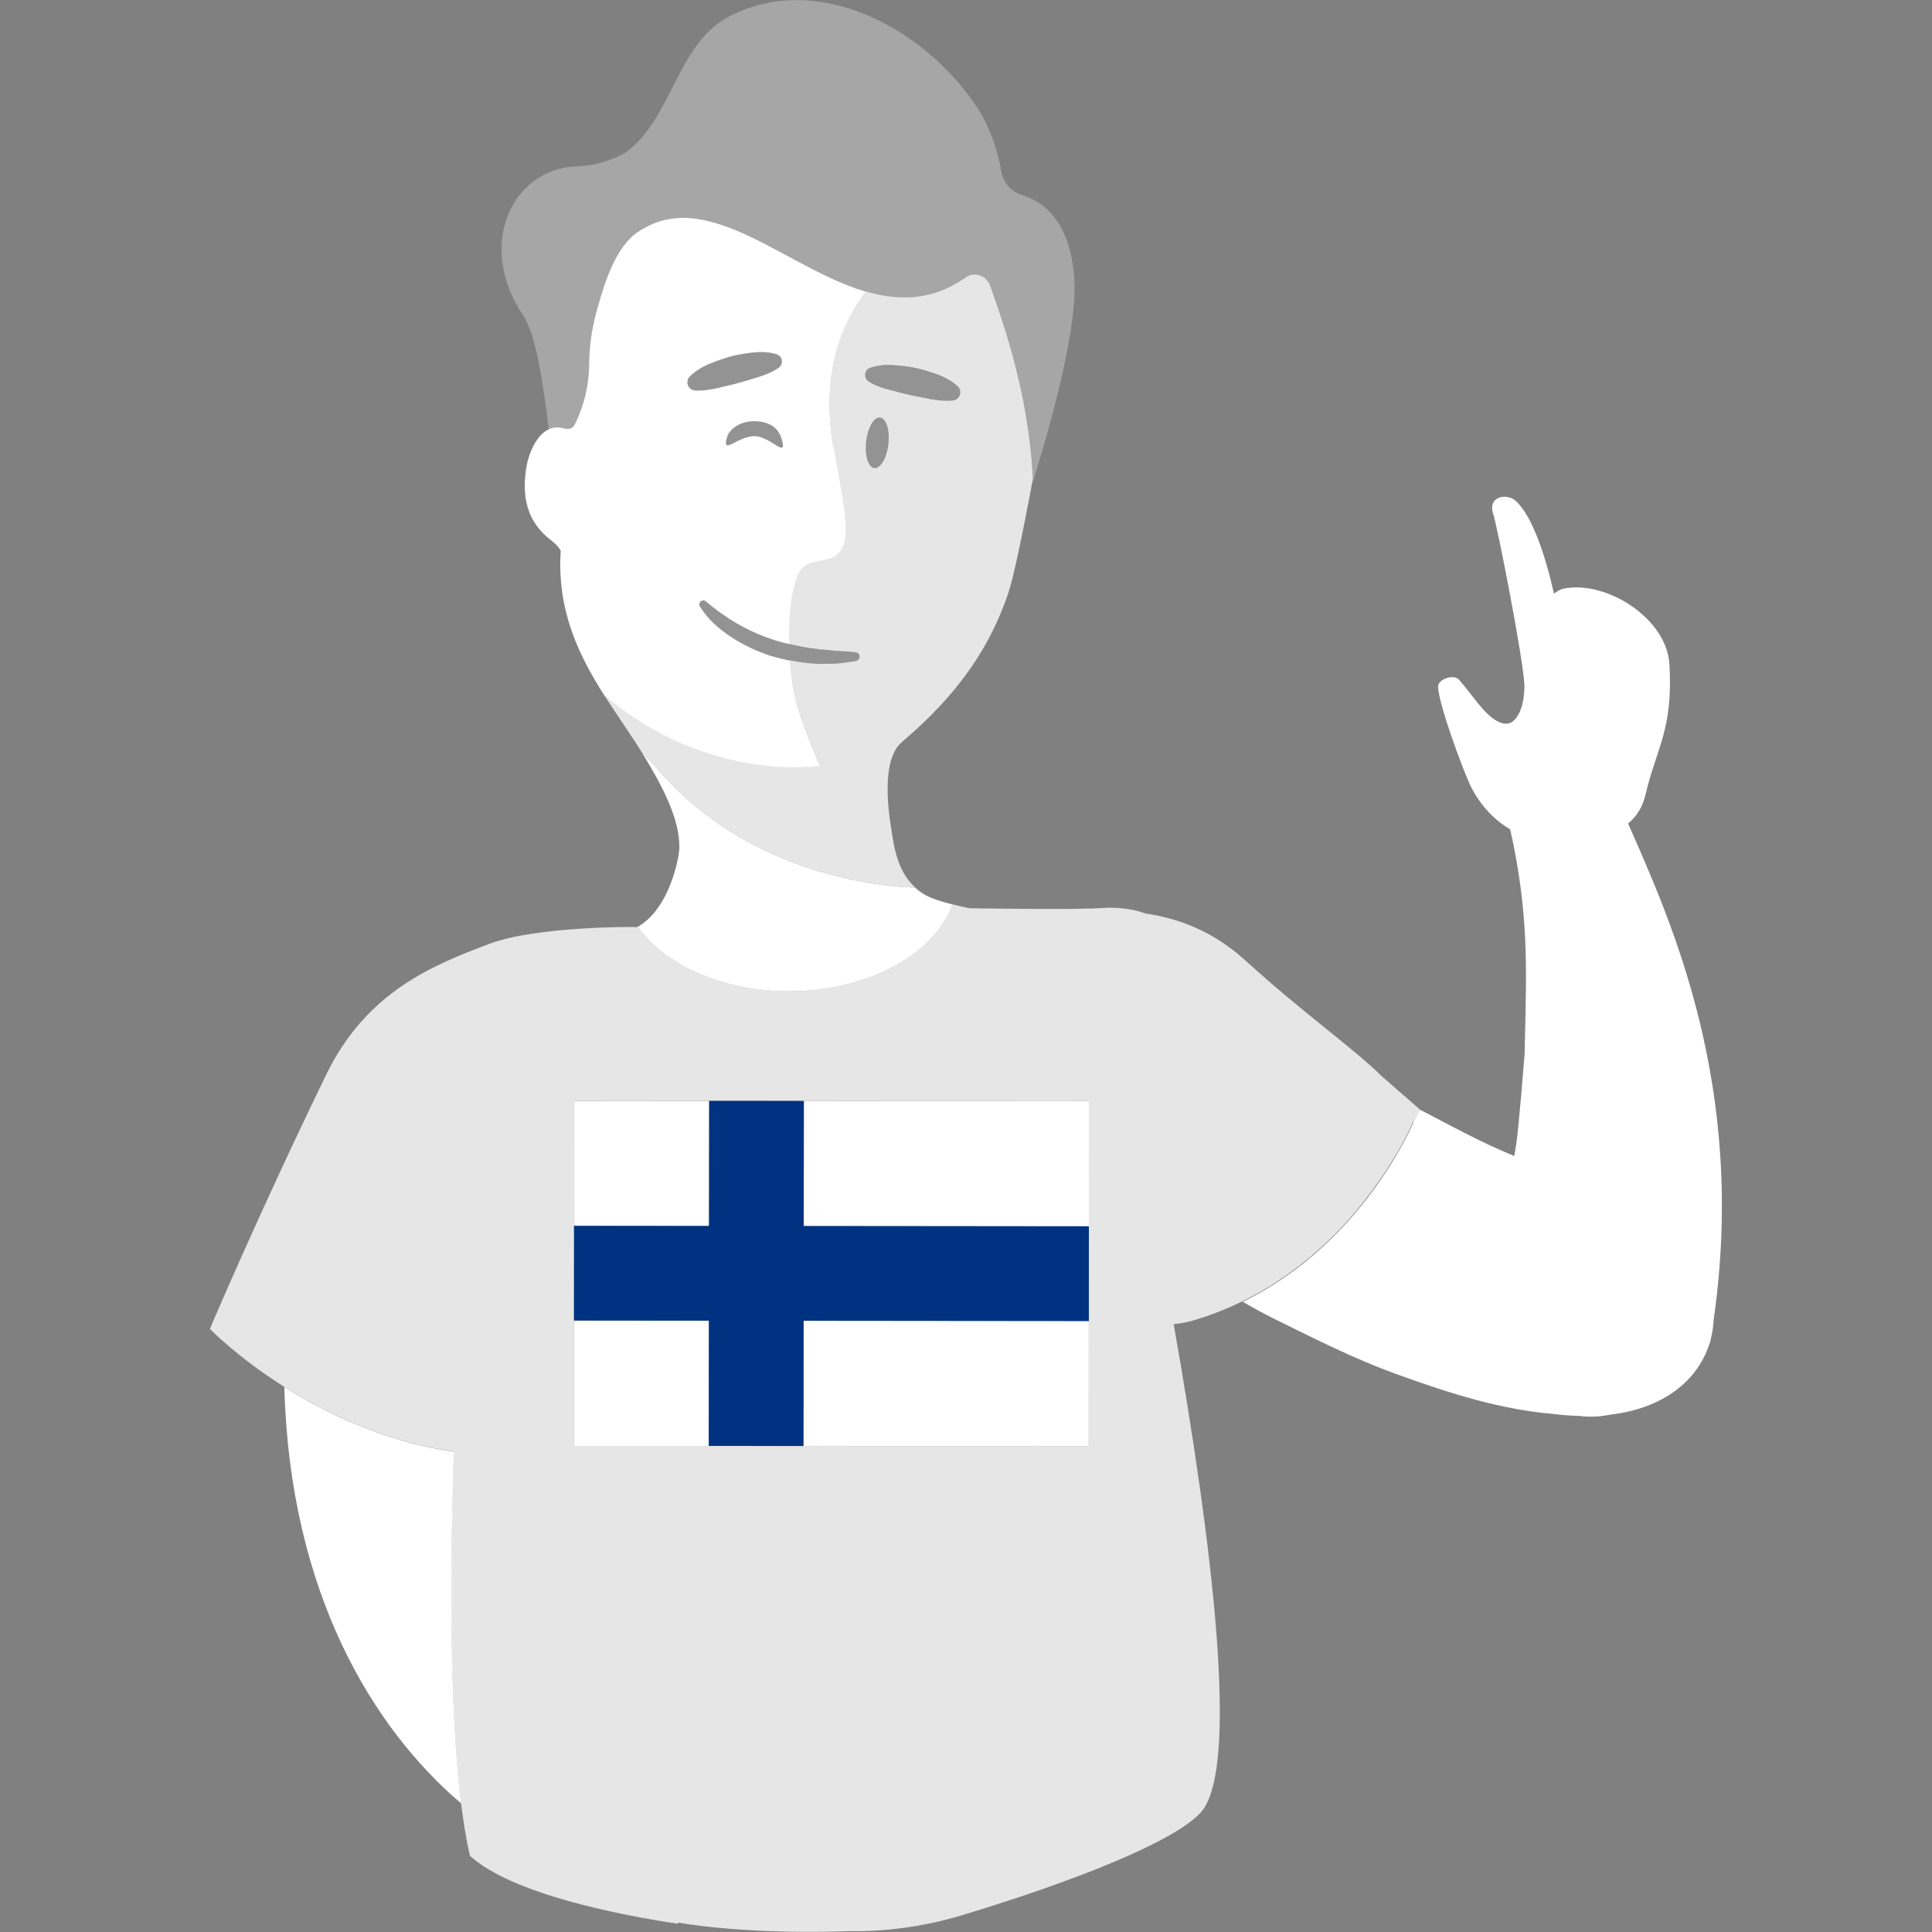 <svg viewBox="0 0 300 300" xmlns="http://www.w3.org/2000/svg"><rect x="0" y="0" width="300" height="300" fill="#808080" stroke="none"/><g fill="#fff"><path d="m 70.47 225.42 c -1.59 -.24 -3.15 -.51 -4.66 -.86 -.16 -.04 -.31 -.08 -.46 -.11 -.67 -.16 -1.33 -.33 -1.98 -.51 -.21 -.06 -.41 -.11 -.62 -.17 -.68 -.19 -1.36 -.4 -2.02 -.61 -.11 -.03 -.22 -.07 -.33 -.1 -.74 -.24 -1.46 -.49 -2.17 -.75 -.26 -.09 -.51 -.19 -.77 -.29 -.46 -.17 -.91 -.35 -1.35 -.52 -.3 -.12 -.59 -.24 -.88 -.36 -.41 -.17 -.82 -.35 -1.22 -.52 -.3 -.13 -.6 -.26 -.89 -.39 -.56 -.26 -1.11 -.51 -1.65 -.78 -.34 -.16 -.66 -.33 -.99 -.5 -.28 -.14 -.55 -.28 -.83 -.42 -.34 -.18 -.67 -.35 -1 -.53 -.25 -.13 -.49 -.27 -.73 -.4 -.65 -.36 -1.28 -.72 -1.89 -1.08 -.16 -.09 -.32 -.19 -.48 -.28 -.31 -.18 -.6 -.37 -.89 -.55 -.17 -.11 -.34 -.21 -.51 -.32 .85 32.13 13.9 53.14 27.47 64.68 -1.73 -13.91 -1.79 -34.12 -1.14 -54.63 z"/><path d="m 85.64 66.49 c .12 -.04 .24 -.07 .37 -.09 .06 -.01 .13 -.01 .19 -.02 .1 -.01 .19 -.02 .29 -.02 .17 0 .34 .01 .52 .04 .58 .09 1.2 .35 1.72 .07 .32 -.18 .51 -.52 .66 -.85 1.35 -2.83 2.07 -5.95 2.09 -9.09 s .49 -5.91 1.37 -8.97 c 1.08 -3.76 2.72 -9.19 6.18 -11.53 .3 -.2 .6 -.38 .9 -.56 .08 -.05 .17 -.09 .25 -.14 .25 -.13 .49 -.26 .74 -.37 .06 -.03 .13 -.06 .19 -.09 .3 -.13 .6 -.25 .9 -.36 .08 -.03 .16 -.05 .24 -.08 .24 -.08 .48 -.15 .71 -.21 .09 -.02 .18 -.05 .27 -.07 .3 -.07 .6 -.13 .9 -.18 .06 -.01 .12 -.01 .18 -.02 .25 -.04 .5 -.06 .76 -.08 .11 -.01 .21 -.02 .32 -.02 .24 -.01 .47 -.02 .71 -.02 h .24 c .29 0 .58 .02 .88 .04 .12 .01 .25 .02 .37 .04 .19 .02 .38 .04 .57 .07 .13 .02 .26 .03 .39 .06 .28 .04 .55 .09 .83 .15 .16 .03 .31 .07 .46 .11 s .3 .07 .45 .11 c .17 .04 .35 .09 .52 .14 .12 .03 .24 .07 .36 .1 .38 .11 .77 .24 1.16 .37 .05 .02 .1 .03 .14 .05 .24 .08 .48 .17 .71 .26 l .09 .03 c 6.8 2.59 13.93 7.78 21.17 9.92 .91 .27 1.83 .49 2.75 .65 .17 .03 .34 .06 .51 .08 .39 .06 .78 .11 1.16 .14 .24 .02 .48 .04 .72 .05 .22 .01 .43 .02 .65 .03 .39 .01 .79 -.01 1.18 -.03 .18 -.01 .36 -.03 .54 -.04 .43 -.04 .85 -.09 1.28 -.16 .12 -.02 .25 -.05 .37 -.07 .4 -.08 .81 -.18 1.21 -.29 .1 -.03 .19 -.05 .29 -.08 .47 -.14 .94 -.32 1.41 -.51 .11 -.05 .22 -.09 .33 -.14 .48 -.21 .95 -.44 1.43 -.7 .09 -.05 .17 -.1 .26 -.15 .5 -.29 1.01 -.6 1.51 -.95 .15 -.11 .31 -.18 .47 -.25 .03 -.01 .07 -.03 .1 -.04 .16 -.06 .32 -.09 .48 -.11 .03 0 .05 0 .08 -.01 .15 -.01 .3 -.01 .44 0 .03 0 .05 0 .08 .01 .16 .02 .32 .06 .47 .11 .03 .01 .07 .03 .1 .04 .15 .06 .31 .13 .45 .22 s .27 .2 .4 .31 c .04 .04 .07 .07 .11 .11 .09 .09 .17 .19 .24 .3 .03 .04 .06 .08 .09 .13 .09 .15 .17 .31 .24 .48 .25 .7 .55 1.56 .89 2.54 .24 .69 .49 1.42 .76 2.24 .16 .49 .33 1 .5 1.54 .36 1.14 .73 2.38 1.1 3.7 .06 .21 .12 .44 .18 .65 .14 .51 .28 1.02 .41 1.56 .07 .26 .13 .53 .2 .79 .13 .54 .26 1.08 .39 1.64 .06 .25 .12 .5 .18 .76 .18 .81 .36 1.64 .53 2.49 .27 1.38 .52 2.82 .73 4.29 .17 1.15 .31 2.33 .44 3.53 .03 .28 .06 .55 .08 .83 .1 1.11 .19 2.23 .25 3.38 l -.02 .11 c -.02 .11 -.05 .29 -.1 .55 1.53 -4.79 6.93 -22.5 6.53 -31.19 -.45 -9.55 -4.96 -12.56 -8.07 -13.5 -1.71 -.52 -3.01 -1.94 -3.3 -3.7 -.51 -3.08 -1.53 -6 -2.96 -8.68 -7.77 -12.95 -25.16 -22.82 -39.4 -15.33 -8.05 4.36 -8.64 15.53 -15.86 21.02 -2.3 1.34 -4.96 2.1 -7.72 2.2 -9.98 .36 -15.64 12.17 -8.36 23.03 2.04 3.05 3.07 10.02 4.05 17.83 .13 -.06 .26 -.12 .4 -.16 .02 -.01 .04 -.01 .06 -.02 z" opacity=".3"/><path d="m 121.42 68.26 c -.41 -1.43 -1.43 -2.69 -3.93 -2.83 -2.65 -.15 -4.22 1.36 -4.53 2.34 -1.02 3.21 1.66 -.18 4.36 -.03 1.57 .09 3.17 1.53 3.89 1.76 .13 -.06 .26 -.12 .38 -.18 .03 -.19 -.01 -.52 -.17 -1.05 z" opacity=".15"/><path d="m 101.15 118.29 c 13.08 16.05 32.16 19.23 40.9 19.53 .5 .62 1.42 1.14 2.53 1.59 -.43 -.2 -.85 -.42 -1.21 -.65 l -.06 -.04 c -.29 -.19 -.56 -.38 -.81 -.59 l -.02 -.01 c -.51 -.42 -.95 -.87 -1.32 -1.34 l -.05 -.06 c -.37 -.47 -.68 -.96 -.94 -1.46 l -.03 -.06 c -.13 -.25 -.25 -.5 -.36 -.75 l -.03 -.07 c -.21 -.51 -.39 -1.02 -.54 -1.54 l -.03 -.1 c -.07 -.25 -.14 -.5 -.2 -.75 l -.01 -.05 c -.06 -.24 -.11 -.47 -.15 -.71 l -.02 -.1 c -.05 -.24 -.09 -.47 -.13 -.7 l -.02 -.13 c -.04 -.22 -.08 -.44 -.11 -.66 -.08 -.45 -.16 -.96 -.24 -1.53 -.08 -.56 -.17 -1.18 -.24 -1.83 s -.14 -1.33 -.18 -2.02 -.06 -1.4 -.05 -2.1 .05 -1.39 .13 -2.06 c .12 -1 .33 -1.95 .66 -2.78 s .79 -1.54 1.41 -2.07 c 5.38 -4.62 10.11 -9.69 13.57 -16.23 1.15 -2.18 2.16 -4.52 3.01 -7.06 .15 -.45 .32 -1.07 .51 -1.8 .05 -.18 .09 -.37 .14 -.57 .14 -.59 .3 -1.24 .45 -1.92 .1 -.46 .21 -.93 .31 -1.41 s .21 -.98 .32 -1.48 .21 -1 .31 -1.51 c .1 -.5 .21 -1.01 .31 -1.5 .59 -2.93 1.1 -5.62 1.32 -6.81 .05 -.26 .08 -.45 .1 -.55 l .02 -.11 c -.06 -1.14 -.15 -2.27 -.25 -3.38 -.03 -.28 -.05 -.55 -.08 -.83 -.11 -1.09 -.24 -2.17 -.39 -3.22 -.02 -.11 -.03 -.21 -.05 -.32 -.22 -1.47 -.46 -2.91 -.73 -4.29 -.17 -.85 -.34 -1.68 -.53 -2.49 -.06 -.26 -.12 -.51 -.18 -.76 -.13 -.56 -.26 -1.11 -.39 -1.64 -.07 -.27 -.13 -.53 -.2 -.79 -.14 -.53 -.28 -1.05 -.41 -1.56 -.06 -.22 -.12 -.44 -.18 -.65 -.2 -.7 -.39 -1.38 -.59 -2.03 -.17 -.57 -.34 -1.13 -.51 -1.66 s -.34 -1.05 -.5 -1.54 c -.27 -.81 -.52 -1.55 -.76 -2.24 -.34 -.98 -.65 -1.84 -.89 -2.54 -.06 -.17 -.14 -.33 -.24 -.48 -.03 -.04 -.06 -.09 -.09 -.13 -.07 -.11 -.15 -.21 -.24 -.3 -.04 -.04 -.07 -.08 -.11 -.11 -.12 -.12 -.26 -.23 -.4 -.31 -.14 -.09 -.29 -.16 -.45 -.22 -.03 -.01 -.07 -.03 -.1 -.04 -.15 -.05 -.31 -.09 -.47 -.11 -.03 0 -.05 0 -.08 -.01 -.15 -.02 -.3 -.02 -.44 0 -.03 0 -.05 0 -.08 .01 -.16 .02 -.32 .06 -.48 .11 -.03 .01 -.07 .03 -.1 .04 -.16 .06 -.32 .14 -.47 .25 -5.21 3.67 -10.43 3.71 -15.6 2.18 -3.66 4.91 -6.97 12.33 -5.06 23.97 .66 4.04 1.61 8.05 1.89 12.13 .12 1.78 -.08 3.85 -1.54 4.88 -1.43 1 -3.55 .6 -4.91 1.7 -.76 .62 -1.13 1.59 -1.4 2.53 -.74 2.6 -1 6.06 -.9 9.53 .59 .15 1.18 .28 1.78 .39 l .3 .06 c .63 .12 1.26 .22 1.91 .29 1.03 .18 2.09 .18 3.14 .34 1.05 .07 2.12 .1 3.19 .22 l .06 .01 c .38 .04 .65 .38 .61 .76 -.04 .31 -.28 .55 -.57 .6 -1.09 .18 -2.2 .34 -3.31 .41 -.56 .02 -1.12 .03 -1.67 .03 -.56 .02 -1.12 0 -1.68 -.06 -.6 -.04 -1.2 -.1 -1.8 -.18 -.03 0 -.06 -.01 -.09 -.02 -.57 -.08 -1.15 -.18 -1.71 -.29 .21 2.63 .63 5.14 1.18 7.14 .88 3.16 3.49 9.19 3.49 9.19 s -17.13 2.86 -33.45 -10.87 c .02 .04 .04 .08 .06 .11 .96 1.5 1.94 2.95 2.9 4.38 1.08 1.61 2.14 3.19 3.1 4.77 -.09 -.15 -.18 -.3 -.27 -.45 l 1.47 1.44 z m 36.8 -49.33 c -.14 1.21 -.5 2.25 -.96 2.92 -.37 .54 -.79 .86 -1.21 .81 -.12 -.01 -.23 -.05 -.34 -.12 -.21 -.13 -.4 -.36 -.55 -.66 -.31 -.61 -.48 -1.51 -.45 -2.55 .01 -.26 .02 -.52 .05 -.8 .24 -2.17 1.22 -3.84 2.17 -3.73 .32 .04 .59 .28 .8 .64 .11 .19 .21 .4 .29 .65 .06 .19 .11 .39 .15 .61 .08 .43 .11 .92 .1 1.43 -.01 .26 -.02 .52 -.05 .8 z m -3.46 -11.37 c .14 -.21 .34 -.37 .56 -.45 .47 -.18 .93 -.28 1.39 -.35 .14 -.02 .28 -.05 .42 -.07 .3 -.04 .6 -.05 .9 -.06 s .6 .01 .89 .03 c 1.18 .09 2.37 .19 3.52 .45 .72 .15 1.43 .36 2.14 .58 .42 .14 .85 .27 1.27 .42 1.1 .43 2.17 .98 3.11 1.83 .26 .24 .4 .56 .42 .89 .01 .16 -.02 .33 -.07 .48 s -.14 .31 -.26 .44 c -.11 .12 -.24 .22 -.39 .29 s -.29 .11 -.45 .13 h -.02 c -.91 .08 -1.76 .02 -2.59 -.09 -.28 -.04 -.55 -.08 -.82 -.13 -.46 -.1 -.93 -.18 -1.39 -.27 -.17 -.03 -.34 -.07 -.5 -.1 -.45 -.09 -.9 -.18 -1.34 -.28 -.54 -.11 -1.07 -.25 -1.6 -.39 s -1.07 -.28 -1.6 -.41 c -.27 -.07 -.54 -.14 -.8 -.22 -.27 -.08 -.53 -.17 -.8 -.28 -.53 -.2 -1.07 -.44 -1.6 -.79 l -.01 -.01 -.01 -.01 c -.14 -.09 -.25 -.2 -.33 -.33 -.09 -.13 -.14 -.27 -.18 -.42 s -.03 -.3 -.01 -.45 .08 -.3 .17 -.44 z" opacity=".8"/><path d="m 134.5 58.9 c .09 .13 .2 .24 .33 .33 l .01 .01 .01 .01 c .53 .35 1.06 .58 1.6 .79 .27 .11 .53 .2 .8 .28 s .54 .16 .8 .22 c .54 .13 1.07 .27 1.6 .41 s 1.07 .27 1.6 .39 c .44 .1 .89 .19 1.34 .28 .17 .03 .34 .07 .5 .1 .46 .09 .93 .18 1.39 .27 .27 .05 .55 .09 .82 .13 .83 .11 1.68 .17 2.59 .09 h .02 c .16 -.02 .31 -.06 .45 -.13 s .27 -.17 .39 -.29 c .12 -.13 .21 -.28 .26 -.44 s .08 -.32 .07 -.48 c -.02 -.33 -.16 -.65 -.42 -.88 -.94 -.85 -2.01 -1.4 -3.11 -1.83 -.42 -.15 -.84 -.28 -1.27 -.42 -.71 -.23 -1.42 -.43 -2.14 -.58 -1.16 -.26 -2.34 -.37 -3.52 -.45 -.3 -.02 -.59 -.03 -.89 -.03 s -.6 .02 -.9 .06 c -.14 .02 -.28 .05 -.42 .07 -.46 .07 -.92 .17 -1.39 .35 -.22 .09 -.42 .24 -.56 .45 -.09 .14 -.15 .28 -.17 .44 -.03 .15 -.02 .3 .01 .45 s .09 .29 .18 .42 z" opacity=".15"/><path d="m 107.98 60.64 h .02 c .61 .03 1.19 -.01 1.75 -.08 .33 -.04 .65 -.1 .97 -.16 .23 -.04 .45 -.09 .68 -.14 .54 -.14 1.07 -.26 1.61 -.39 s 1.07 -.26 1.6 -.4 c .96 -.25 1.91 -.56 2.87 -.85 .1 -.03 .2 -.06 .3 -.09 .27 -.08 .53 -.16 .79 -.26 s .53 -.2 .79 -.32 c .52 -.23 1.04 -.49 1.56 -.86 l .02 -.01 c .05 -.03 .08 -.08 .13 -.12 .13 -.13 .24 -.27 .3 -.45 .05 -.15 .07 -.31 .06 -.46 -.02 -.31 -.16 -.59 -.39 -.8 -.11 -.1 -.25 -.18 -.4 -.24 -.31 -.11 -.61 -.18 -.92 -.23 s -.61 -.08 -.91 -.1 c -.58 -.04 -1.16 -.02 -1.73 .04 -.02 0 -.04 0 -.06 0 -1.18 .14 -2.36 .3 -3.5 .61 -.29 .07 -.57 .17 -.85 .26 -.44 .14 -.88 .28 -1.31 .44 -.4 .15 -.8 .3 -1.2 .46 -.27 .12 -.54 .25 -.8 .38 -.27 .14 -.53 .28 -.78 .44 -.51 .32 -1 .69 -1.44 1.14 -.11 .11 -.2 .24 -.27 .38 s -.1 .3 -.11 .47 c -.01 .18 .02 .35 .08 .5 .18 .47 .62 .81 1.15 .83 z" opacity=".15"/><path d="m 129.37 69.25 c -1.91 -11.64 1.4 -19.06 5.06 -23.97 -7.24 -2.13 -14.36 -7.33 -21.16 -9.92 l -.09 -.03 c -.24 -.09 -.48 -.18 -.71 -.26 -.05 -.02 -.1 -.03 -.14 -.05 -.39 -.13 -.77 -.26 -1.16 -.37 -.12 -.04 -.24 -.07 -.36 -.1 -.18 -.05 -.35 -.09 -.52 -.14 -.15 -.04 -.3 -.07 -.45 -.11 -.16 -.04 -.31 -.07 -.46 -.11 -.28 -.06 -.55 -.11 -.83 -.15 -.13 -.02 -.26 -.04 -.39 -.06 -.19 -.03 -.38 -.05 -.57 -.07 -.13 -.01 -.25 -.03 -.37 -.04 -.29 -.02 -.59 -.04 -.88 -.04 -.08 0 -.16 0 -.24 0 -.24 0 -.47 .01 -.71 .02 -.11 .01 -.21 .01 -.32 .02 -.25 .02 -.5 .05 -.76 .08 -.06 .01 -.12 .01 -.18 .02 -.3 .05 -.6 .11 -.9 .18 -.09 .02 -.18 .05 -.27 .07 -.24 .06 -.48 .13 -.71 .21 -.08 .03 -.16 .05 -.24 .08 -.3 .11 -.6 .22 -.9 .36 -.06 .03 -.13 .06 -.19 .09 -.25 .11 -.49 .24 -.74 .37 -.08 .05 -.17 .09 -.25 .14 -.3 .17 -.6 .35 -.9 .56 -3.45 2.34 -5.1 7.76 -6.18 11.53 -.88 3.06 -1.35 5.83 -1.37 8.97 s -.74 6.26 -2.09 9.09 c -.16 .33 -.34 .67 -.66 .85 -.51 .28 -1.14 .02 -1.72 -.07 -.18 -.03 -.35 -.04 -.52 -.04 -.1 0 -.19 .01 -.29 .02 -.06 .01 -.13 .01 -.19 .02 -.13 .02 -.25 .05 -.37 .09 -.02 .01 -.04 .01 -.06 .02 -.14 .05 -.27 .1 -.4 .16 -1.96 .95 -3.1 3.85 -3.42 5.74 -.79 4.64 .01 8.63 3.87 11.53 .67 .51 1.12 1.02 1.44 1.56 -.62 9.36 2.87 16.39 6.88 22.66 -.02 -.04 -.04 -.08 -.06 -.11 16.32 13.72 33.45 10.87 33.45 10.87 s -2.61 -6.03 -3.49 -9.19 c -.56 -2 -.97 -4.51 -1.18 -7.14 l -.04 -.01 c -1 -.2 -2 -.45 -2.98 -.74 -2.15 -.72 -4.21 -1.68 -6.11 -2.92 -1.89 -1.25 -3.62 -2.74 -4.86 -4.75 -.18 -.29 -.09 -.67 .2 -.85 .23 -.14 .53 -.11 .73 .06 l .06 .05 c 1.54 1.33 3.28 2.54 5.07 3.56 1.8 1.03 3.72 1.83 5.69 2.47 .7 .21 1.41 .39 2.12 .57 -.11 -3.47 .15 -6.93 .9 -9.53 .27 -.94 .64 -1.92 1.4 -2.53 1.36 -1.1 3.48 -.7 4.91 -1.7 1.46 -1.03 1.66 -3.1 1.54 -4.88 -.28 -4.09 -1.22 -8.09 -1.89 -12.13 z m -18.66 -8.85 c -.32 .06 -.64 .12 -.97 .16 -.56 .07 -1.14 .11 -1.75 .08 h -.02 c -.53 -.02 -.97 -.36 -1.15 -.83 -.06 -.16 -.09 -.33 -.08 -.5 s .05 -.33 .11 -.47 .16 -.28 .27 -.38 c .45 -.45 .94 -.82 1.44 -1.14 .26 -.16 .52 -.31 .78 -.44 s .53 -.26 .8 -.38 c .4 -.16 .8 -.31 1.2 -.46 .43 -.16 .87 -.3 1.31 -.44 .28 -.09 .56 -.19 .85 -.26 1.14 -.31 2.32 -.47 3.5 -.61 h .06 c .57 -.06 1.14 -.09 1.73 -.04 .3 .02 .6 .05 .91 .1 s .61 .13 .92 .23 c .15 .05 .29 .13 .41 .24 .23 .2 .37 .49 .39 .8 .01 .15 -.01 .31 -.06 .46 -.06 .18 -.17 .33 -.3 .45 -.04 .04 -.08 .09 -.13 .12 l -.02 .01 c -.51 .37 -1.03 .63 -1.56 .86 -.26 .12 -.52 .22 -.79 .32 s -.53 .18 -.79 .26 c -.1 .03 -.2 .06 -.3 .09 -.96 .29 -1.91 .6 -2.87 .85 -.53 .14 -1.06 .28 -1.6 .4 -.54 .13 -1.07 .25 -1.61 .39 -.23 .05 -.45 .09 -.68 .14 z m 10.48 9.09 c -.72 -.23 -2.32 -1.67 -3.89 -1.76 -2.7 -.15 -5.37 3.25 -4.36 .03 .31 -.98 1.88 -2.48 4.53 -2.34 2.5 .14 3.52 1.4 3.93 2.83 .15 .53 .2 .86 .17 1.05 -.04 .21 -.17 .25 -.38 .18 z"/><path d="m 114.71 96.99 c -1.79 -1.02 -3.53 -2.23 -5.07 -3.56 l -.06 -.05 c -.2 -.17 -.49 -.2 -.73 -.06 -.29 .18 -.38 .56 -.2 .85 1.24 2.01 2.97 3.5 4.86 4.75 1.9 1.24 3.97 2.2 6.11 2.92 .98 .29 1.98 .54 2.98 .74 l .04 .01 c .57 .11 1.14 .21 1.71 .29 .03 0 .06 .01 .09 .02 .6 .08 1.2 .15 1.8 .18 .56 .06 1.12 .08 1.68 .06 .56 0 1.12 -.01 1.67 -.03 1.11 -.08 2.22 -.23 3.31 -.41 .3 -.05 .54 -.29 .57 -.6 .04 -.38 -.23 -.72 -.61 -.76 l -.06 -.01 c -1.08 -.12 -2.14 -.15 -3.19 -.22 -1.05 -.16 -2.1 -.16 -3.14 -.34 -.64 -.07 -1.27 -.18 -1.91 -.29 -.1 -.02 -.2 -.04 -.3 -.06 -1.32 -.26 -2.62 -.59 -3.9 -.96 -1.97 -.65 -3.89 -1.44 -5.69 -2.47 z" opacity=".15"/><path d="m 137.94 68.97 c -.24 2.17 -1.22 3.84 -2.18 3.73 s -1.54 -1.95 -1.3 -4.12 1.22 -3.84 2.18 -3.73 1.54 1.95 1.3 4.12" opacity=".15"/><path d="m 122.53 153.93 c -10.34 0 -19.28 -4.08 -23.52 -10 5.07 -2.91 6.42 -10.88 6.47 -12.1 .18 -4.77 -2.96 -10.29 -5.53 -14.53 -.09 -.15 -.18 -.3 -.27 -.45 l 1.47 1.44 c 13.08 16.05 32.16 19.23 40.9 19.53 .5 .62 1.42 1.14 2.53 1.59 1 .4 2.16 .74 3.33 1.03 -2.82 7.74 -13.11 13.48 -25.38 13.48 z"/><path d="m 124.8 190.39 c 14.74 .01 29.48 .02 44.28 .04 v 7.22 c .01 -11.86 .02 -23.68 .02 -26.66 -14.81 -.01 -29.54 -.02 -44.28 -.02 -.01 6.41 -.01 12.91 -.02 19.43 z"/><path d="m 89.14 190.36 c 7 .01 13.98 .01 20.96 .02 .01 -6.47 .01 -12.93 .02 -19.42 -6.98 0 -13.96 -.01 -20.97 -.01 0 2.36 0 10.31 -.01 19.42 z"/><path d="m 169.06 224.57 c 0 -2.37 0 -10.32 .01 -19.44 -14.57 -.01 -29.45 -.02 -44.29 -.04 -.01 6.53 -.01 13.03 -.02 19.45 z"/><path d="m 110.06 224.53 c .01 -6.5 .01 -12.98 .02 -19.45 -7.03 -.01 -14.03 -.01 -20.95 -.02 0 -1.87 -.01 16.62 -.01 19.46 l 20.95 .01 z"/><path d="m 214.51 167.07 c -4.64 -4.55 -12.12 -9.73 -21 -17.82 -5.18 -4.72 -10.51 -6.64 -15.63 -7.4 -2.07 -.77 -4.62 -1 -6.53 -.86 l -2.26 .1 v -.02 c -4.37 .16 -12.38 .03 -18.48 -.03 -.86 -.17 -1.79 -.38 -2.71 -.61 -2.82 7.74 -13.11 13.48 -25.38 13.48 -10.34 0 -19.28 -4.08 -23.52 -10 -.03 .02 -.06 .04 -.1 .06 -.06 -.08 -15.59 -.16 -22.86 2.57 -8.89 3.34 -19.14 7.48 -25.38 20.32 -10.6 21.81 -18.07 39.49 -18.07 39.49 s 4.14 4.3 11.38 8.89 c .05 .03 .11 .07 .16 .1 .17 .11 .34 .21 .51 .32 .3 .18 .59 .37 .89 .55 .16 .09 .32 .19 .48 .28 .61 .36 1.24 .72 1.89 1.08 .24 .13 .48 .27 .73 .4 .33 .18 .66 .35 1 .53 .27 .14 .55 .28 .83 .42 .33 .17 .66 .33 .99 .5 .54 .26 1.09 .52 1.65 .78 .29 .13 .6 .26 .89 .39 .4 .18 .81 .35 1.22 .52 .29 .12 .59 .24 .88 .36 .45 .18 .9 .35 1.35 .52 .26 .1 .51 .19 .77 .29 .71 .26 1.44 .51 2.17 .75 .11 .04 .22 .07 .33 .1 .67 .21 1.34 .42 2.02 .61 .21 .06 .41 .11 .62 .17 .65 .18 1.31 .35 1.98 .51 .16 .04 .31 .08 .46 .11 1.51 .35 3.07 .62 4.66 .86 -.66 20.52 -.59 40.72 1.14 54.63 .38 3.04 .83 5.78 1.38 8.15 6.6 5.97 23.28 9.2 32.33 10.56 -.04 -.07 -.07 -.13 -.1 -.2 10.59 1.77 23.07 1.47 26.53 1.34 5.8 .09 11.72 -.69 17.6 -2.46 17.69 -5.34 32.93 -11.43 37.09 -15.93 6.2 -6.71 1.76 -42.23 -4.17 -75.87 1.04 -.09 2.09 -.29 3.15 -.6 2.7 -.8 5.2 -1.81 7.54 -2.95 2.36 -1.16 4.55 -2.46 6.56 -3.86 1.51 -1.05 2.93 -2.15 4.26 -3.28 .88 -.75 1.73 -1.52 2.53 -2.29 1.21 -1.16 2.32 -2.33 3.35 -3.5 .69 -.78 1.33 -1.55 1.94 -2.31 .91 -1.14 1.74 -2.26 2.49 -3.32 1 -1.42 1.84 -2.76 2.56 -3.95 .36 -.6 .68 -1.16 .96 -1.68 .86 -1.56 1.42 -2.74 1.69 -3.35 .14 -.31 1.24 -2.21 1.24 -2.21 l -6.02 -5.24 z m -45.45 57.49 c -26.74 -.02 -53.21 -.02 -79.94 -.05 -.01 -5.98 .04 -47.6 .03 -53.58 26.74 .02 53.21 .02 79.94 .05 .01 5.98 -.04 47.6 -.03 53.58 z" opacity=".8"/></g><path d="m 124.8 190.39 c .01 -6.52 .01 -13.02 .02 -19.43 -4.9 0 -9.8 -.01 -14.7 -.01 -.01 6.49 -.01 12.96 -.02 19.42 -6.98 -.01 -13.96 -.01 -20.96 -.02 .01 4.9 -.02 9.8 -.01 14.7 6.93 .01 13.93 .01 20.95 .02 -.01 6.48 -.01 12.95 -.02 19.45 4.9 0 9.8 .01 14.7 .01 .01 -6.42 .01 -12.92 .02 -19.45 14.84 .01 29.72 .02 44.29 .04 -.01 -4.9 .02 -9.8 .01 -14.7 -14.8 -.01 -29.54 -.02 -44.28 -.04 z" fill="#003282"/><path d="m 252.82 127.86 c 1.28 -1.04 2.22 -2.47 2.69 -4.46 1.73 -7.34 4.31 -10.12 3.72 -20.26 -.42 -7.11 -9.78 -13.08 -16.44 -11.74 -.4 .08 -.92 .36 -1.49 .77 -1.34 -5.94 -3.39 -12.12 -5.97 -14.42 -1.35 -1.2 -4.39 -.72 -3.46 2.08 .67 2 4.74 22.91 4.84 26.58 -.01 1.77 -.25 3.39 -1 4.65 -.78 1.32 -1.73 1.65 -3.11 .98 -2.18 -1.07 -4.11 -4.36 -6.09 -6.54 -.77 -.85 -3.25 -.03 -3.21 1.12 .1 2.76 3.65 12.3 4.84 14.97 .81 1.83 2.79 5.12 6.36 7.19 2.88 12.8 2.54 21.59 2.3 32.25 l -.05 2.46 s -.91 11.66 -1.32 14.28 c -.09 .58 -.2 1.15 -.3 1.73 -.78 -.33 -1.56 -.65 -2.34 -1 -2.43 -1.07 -4.79 -2.28 -7.13 -3.49 l -5.15 -2.69 c -.02 .03 -.62 1.07 -.98 1.72 l .04 .04 s -7.66 18.8 -26.58 28.06 c 1.5 .88 2.96 1.69 4.38 2.4 3.05 1.49 5.9 2.95 9.11 4.45 3.66 1.73 7.38 3.34 11.2 4.68 7.61 2.75 15.43 5.2 23.45 5.88 1.41 .19 2.75 .27 4.05 .31 1.6 .21 3.21 .14 4.79 -.18 8.43 -.98 13.59 -5.36 15.4 -10.82 .13 -.27 .22 -.55 .26 -.82 v -.02 c .26 -.98 .41 -2 .46 -3.03 5.24 -36.38 -6.79 -62.31 -13.29 -77.14 z" fill="#fff"/></svg>